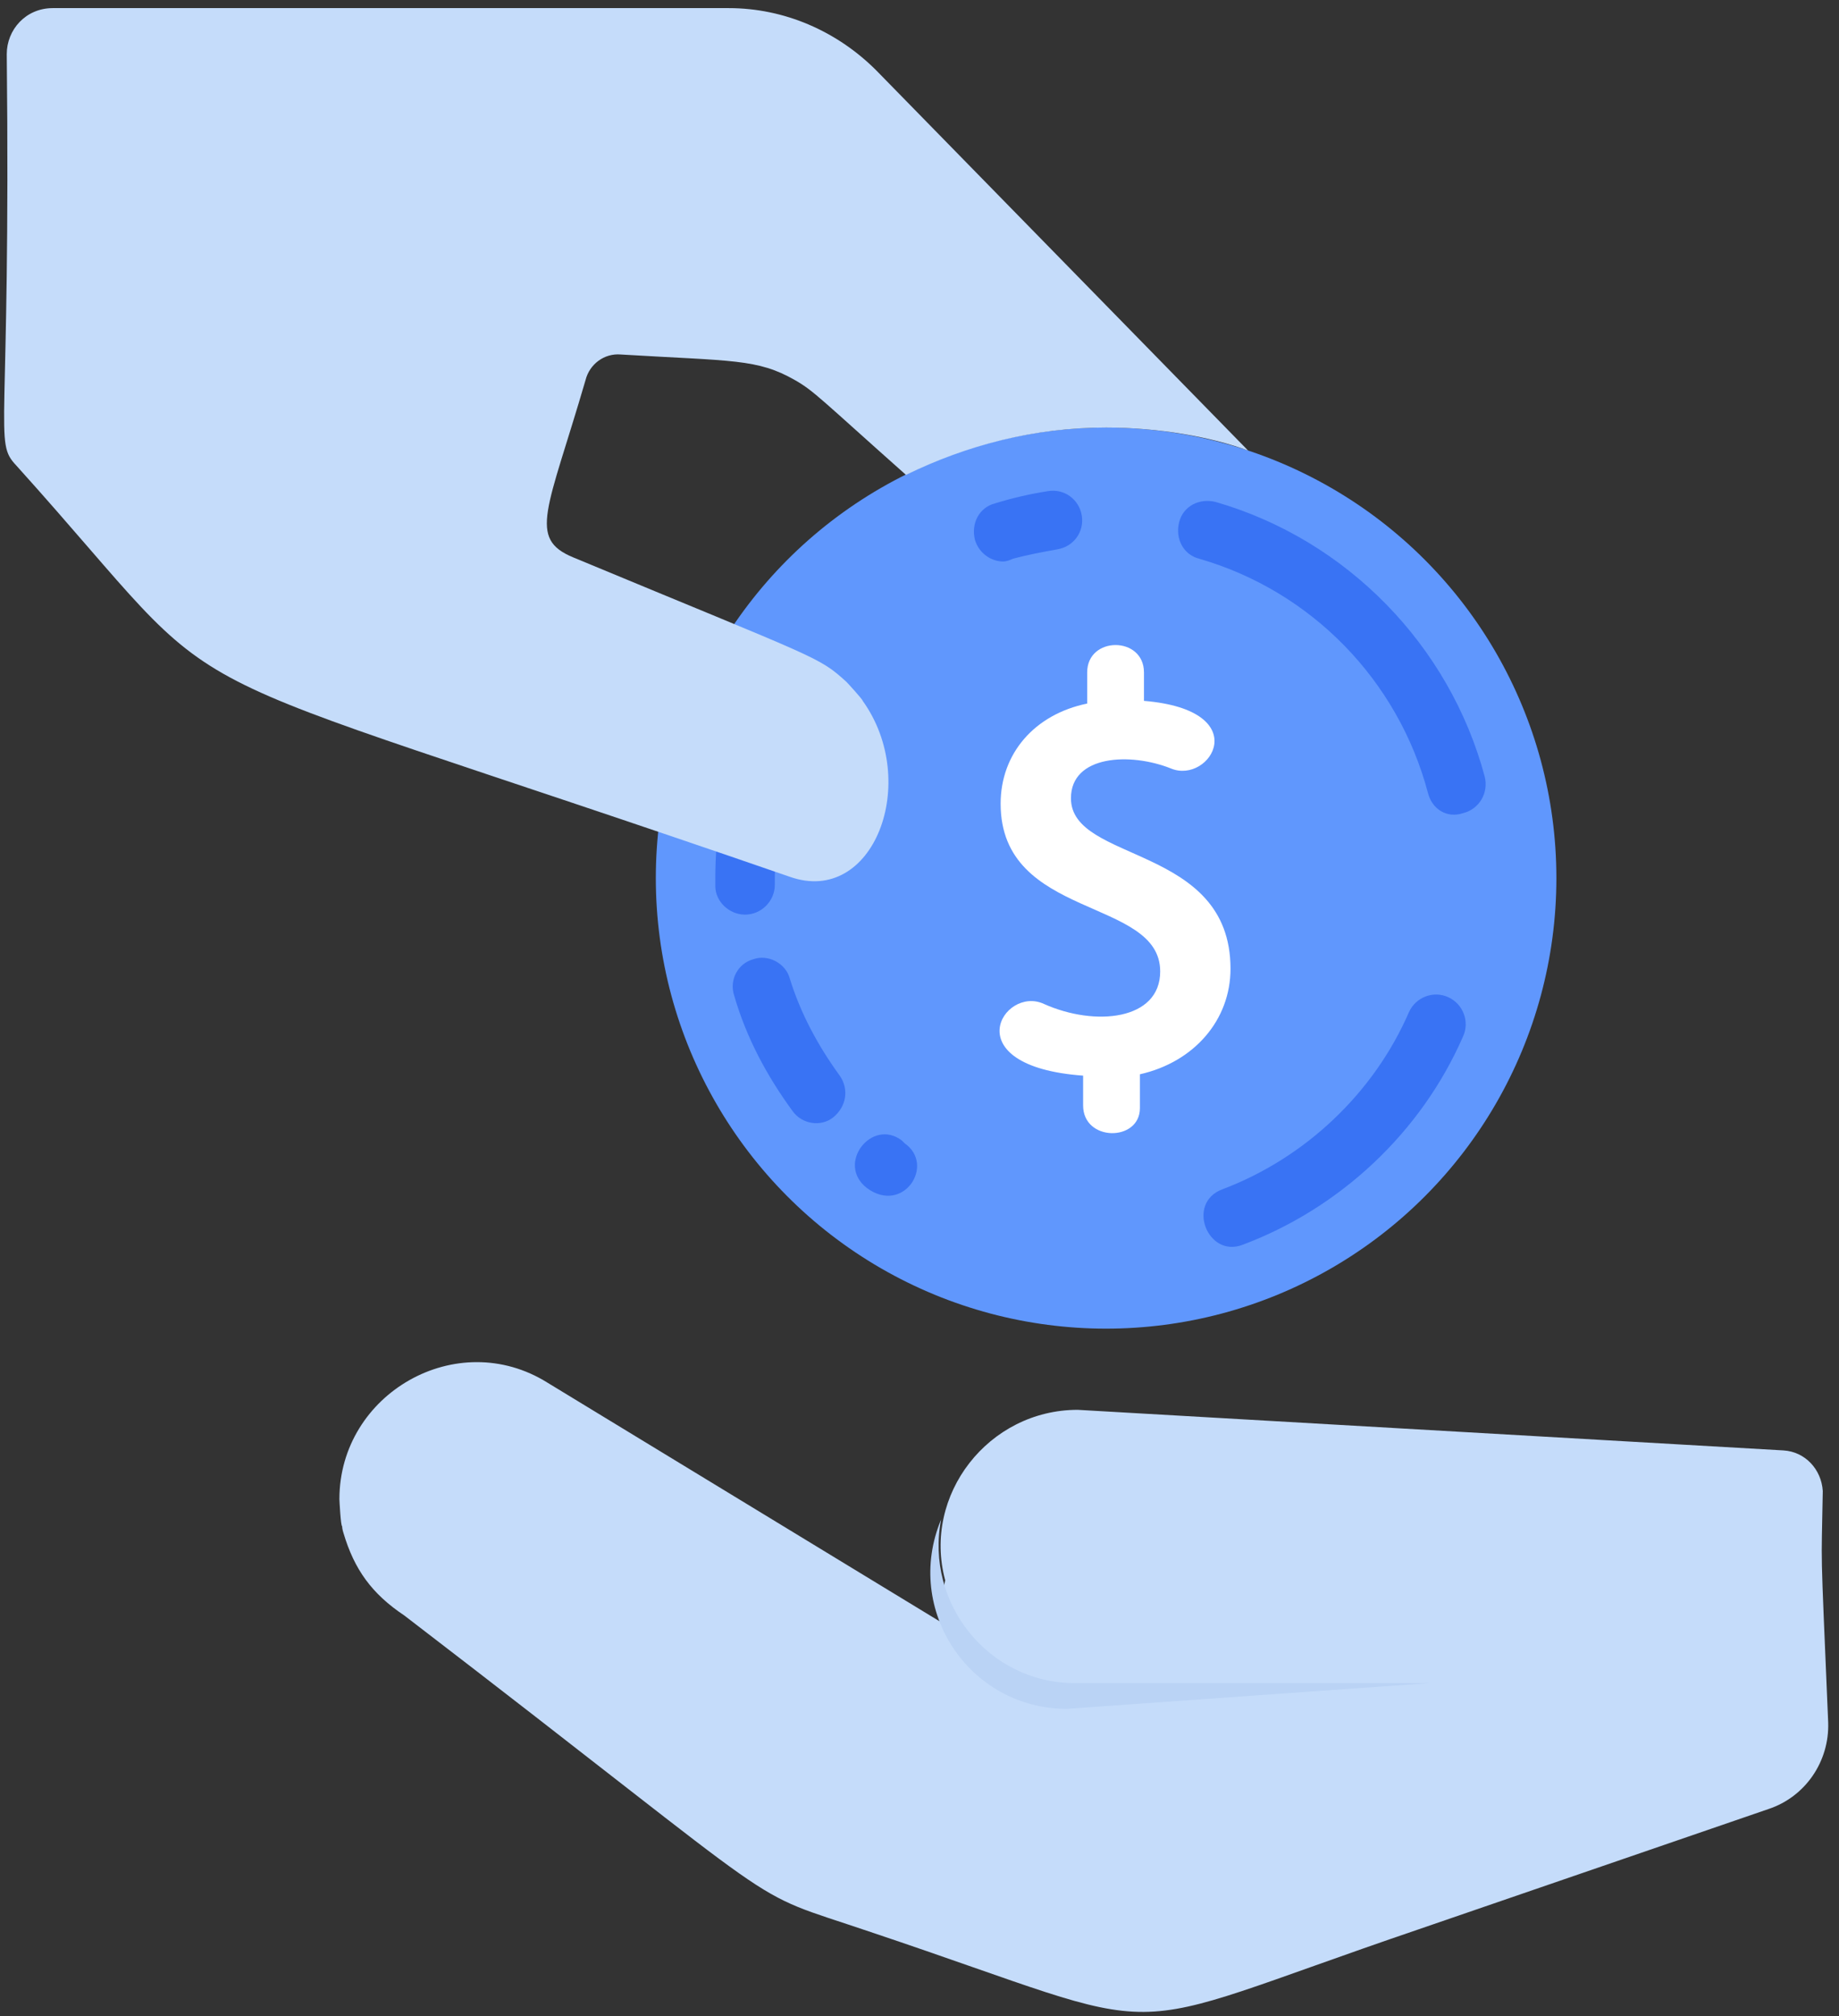 <?xml version="1.0" encoding="UTF-8"?>
<svg width="136px" height="149px" viewBox="0 0 136 149" version="1.1" xmlns="http://www.w3.org/2000/svg" xmlns:xlink="http://www.w3.org/1999/xlink">
    <rect x="0" y="0" width="136" height="149" fill="#333333" stroke="none"/>
    <!-- Generator: Sketch 51.2 (57519) - http://www.bohemiancoding.com/sketch -->
    <title>Receiving_money_2</title>
    <desc>Created with Sketch.</desc>
    <defs></defs>
    <g id="Page-1" stroke="none" stroke-width="1" fill="none" fill-rule="evenodd">
        <g id="Receiving_money_2" fill-rule="nonzero">
            <g id="Group">
                <circle id="Oval" fill="#6097FD" cx="81.8" cy="64.9" r="33.3"></circle>
                <g transform="translate(52, 36)" fill="#3973F4" id="Shape">
                    <path d="M3.1,31.6 C1.9,31.6 0.9,30.6 0.9,29.5 L0.9,28.9 C0.9,25.7 1.4,22.6 2.4,19.6 C2.8,18.5 4,17.8 5.2,18.2 C6.3,18.6 7,19.8 6.6,21 C5.7,23.5 5.3,26.2 5.3,28.9 L5.3,29.4 C5.3,30.6 4.3,31.6 3.1,31.6 C3.1,31.6 3.1,31.6 3.1,31.6 Z"></path>
                    <path d="M6.6,46.1 C4.7,43.5 3.2,40.7 2.3,37.6 C1.9,36.4 2.6,35.2 3.7,34.9 C4.8,34.5 6.1,35.2 6.4,36.3 C7.2,38.9 8.5,41.3 10.1,43.5 C10.8,44.5 10.6,45.8 9.6,46.6 C8.7,47.3 7.3,47.1 6.6,46.1 Z"></path>
                    <path d="M12.1,51.8 C9.8,50 12.5,46.6 14.7,48.3 L14.9,48.5 C17.2,50.1 14.8,53.8 12.1,51.8 Z"></path>
                    <path d="M38.4,51.9 C44.5,49.6 49.6,44.8 52.2,38.8 C52.7,37.7 54,37.2 55.1,37.7 C56.2,38.2 56.7,39.5 56.2,40.6 C53.1,47.7 47.1,53.3 39.9,56 C37.3,57 35.7,52.9 38.4,51.9 Z"></path>
                    <path d="M53.6,22.6 C51.4,14.3 45,7.7 36.7,5.3 C35.5,5 34.9,3.8 35.2,2.6 C35.5,1.4 36.7,0.8 37.9,1.1 C47.6,3.9 55.2,11.7 57.8,21.4 C58.1,22.6 57.4,23.8 56.2,24.1 C55,24.5 53.9,23.8 53.6,22.6 Z"></path>
                    <path d="M22.2,5.5 C21.3,5.5 20.4,4.9 20.1,3.9 C19.8,2.7 20.4,1.5 21.6,1.2 C22.9,0.8 24.2,0.5 25.5,0.3 C26.7,0.1 27.8,0.9 28,2.1 C28.2,3.3 27.4,4.4 26.2,4.6 C25.1,4.8 24,5 22.9,5.3 C22.7,5.4 22.4,5.5 22.2,5.5 Z"></path>
                </g>
                <path d="M80.1,81.7 L80.1,79.5 C70.5,78.8 74.2,72.8 77.2,74.2 C81,75.9 85.8,75.4 85.8,71.8 C85.8,66.3 74,68 74,59.4 C74,55.7 76.5,52.8 80.4,52 L80.4,49.7 C80.4,47 84.6,47 84.6,49.7 L84.6,51.8 C92.9,52.5 89.5,58 86.6,56.8 C83.6,55.6 79.2,55.8 79.2,59 C79.2,63.8 91,62.4 91,71.6 C91,75.4 88.3,78.5 84.3,79.4 L84.3,81.9 C84.3,84.4 80.1,84.4 80.1,81.7 Z" id="Shape" fill="#FFFFFF"></path>
                <path d="M92.3,33.3 C89.6,32.3 85.7,31.6 81.8,31.6 C76.5,31.6 71.5,32.9 67,35.1 C60.7,29.5 60.2,28.9 58.8,28.1 C58.8,28.1 58.8,28.1 58.8,28.1 C56,26.5 54.2,26.7 45.9,26.2 C44.7,26.1 43.6,26.9 43.3,28.1 C40.5,37.7 39,39.8 42.4,41.2 C60.7,48.8 60.5,48.5 62.6,50.4 C62.7,50.5 63.8,51.7 63.8,51.8 C68.1,57.8 64.6,67 58.4,64.8 C8.3,47.5 18.6,53.7 1.2,34.4 C-0.5,32.6 0.8,32.3 0.5,4 C0.5,2.2 1.9,0.6 3.9,0.6 L53.9,0.6 C58,0.6 61.9,2.3 64.8,5.2 L92.3,33.3 Z" id="Shape" fill="#C5DCFA"></path>
            </g>
            <g id="Group" transform="translate(25, 100)">
                <path d="M110.2,27.3 C110.3,30.2 108.5,32.8 105.8,33.7 L79.9,42.6 C56.1,50.7 63,50.7 39.4,42.8 C29.4,39.4 34.9,42.4 4.9,19.4 C2.5,17.8 1.2,16 0.4,13.3 C0.4,13.3 0.4,13.3 0.4,13.3 C0.4,13.3 0.3,13 0.3,12.8 C0.2,12.8 0.1,10.9 0.1,10.8 C0.1,3 8.8,-2 15.5,2.2 L44.6,19.9 C44.6,19.3 44.6,19.2 44.6,18.3 C44.6,18.3 44.5,15.7 44.6,17.3 C44.6,17.5 44.6,17.7 44.7,17.8 C44.8,17.5 44.8,17.2 44.9,16.8 C43.2,10.5 48.1,4.2 54.7,4.2 L106.9,7.2 C108.5,7.3 109.7,8.6 109.8,10.2 C109.7,16.4 109.6,13.1 110.2,27.3 Z" id="Shape" fill="#C5DCFA"></path>
                <path d="M54.5,24.4 L80.7,24.4 L53.9,26.3 C46.7,26.3 41.8,19 44.6,12.3 C43.4,18.5 48.1,24.4 54.5,24.4 Z" id="Shape" fill="#BAD3F5"></path>
            </g>
        </g>
    </g>
</svg>